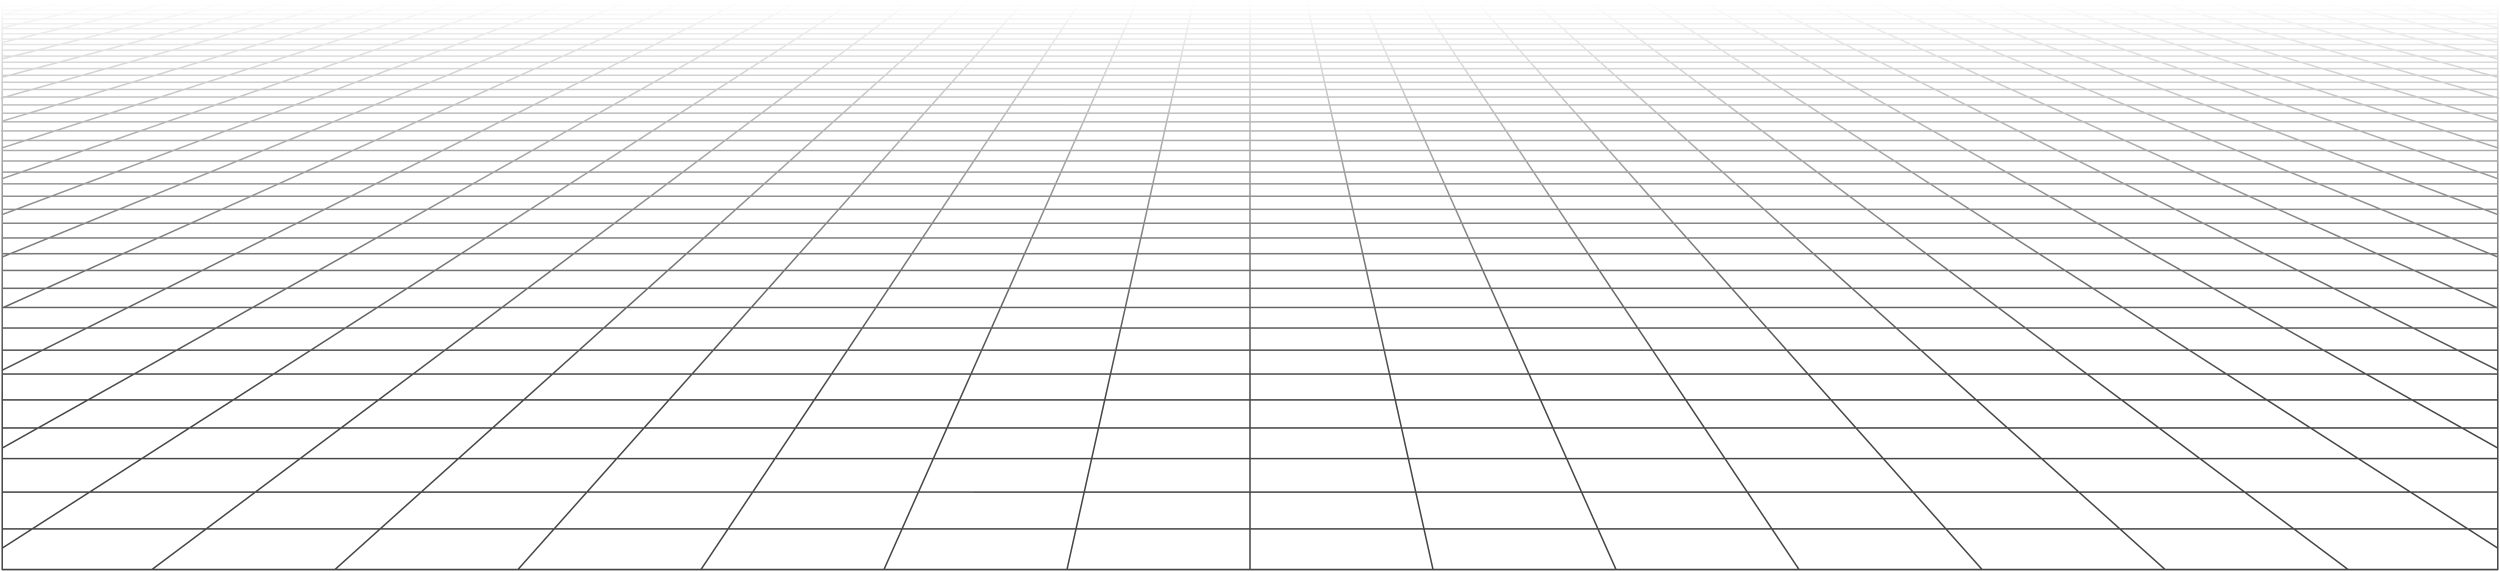 <svg xmlns="http://www.w3.org/2000/svg" width="1615" height="369" fill="none"><path stroke="url(#a)" stroke-linecap="round" stroke-linejoin="round" stroke-miterlimit="10" stroke-width=".975" d="M1587.27 3.68 1574.74 1m12.53 2.68h-37.13m37.13 0 12.95 2.77m-12.95-2.77h26.3M1574.74 1l4.56.001 4.51.006 4.42.016 4.28.033 4.09.052 3.87.078 3.59.11 3.33.138 2.86.193 2.6.222.72.078V3.68M1574.74 1h-36.54m0 0h-36.53m36.53 0 11.94 2.68M1501.67 1h-36.54m36.54 0L1513 3.68M1465.13 1h-36.53m36.53 0 10.74 2.68M1428.6 1h-36.54m36.54 0 10.14 2.68M1392.06 1h-36.53m36.53 0 9.55 2.68M1355.53 1h-36.54m36.54 0 8.95 2.68M1318.99 1h-36.53m36.53 0 8.36 2.68M1282.46 1h-36.54m36.54 0 7.75 2.68M1245.92 1h-36.53m36.53 0 7.16 2.68M1209.39 1h-36.54m36.54 0 6.56 2.68M1172.85 1h-36.53m36.53 0 5.97 2.68M1136.32 1h-36.54m36.54 0 1.32.662 2.01 1.003 2.04 1.015M1099.78 1h-36.53m36.53 0 1.18.662 3.59 2.018M1063.25 1h-36.54m36.54 0 4.17 2.68M1026.71 1h-36.534m36.534 0 1.33.995 1.35 1.007.45.339.45.34M990.176 1h-36.535m36.535 0 1.107.994.373.334.374.336 1.13 1.015M953.641 1h-36.535m36.535 0 2.387 2.68M917.106 1l.221.33.22.332 1.121 1.679.228.34M917.106 1h-36.535m0 0h-36.536m36.536 0 1.193 2.68M844.035 1H807.5m36.535 0 .222.994.375 1.686M807.5 1h-36.535M807.5 1v2.68M770.965 1h-36.536m36.536 0-.222.994-.375 1.686M734.429 1h-36.535m36.535 0-1.193 2.68M697.894 1l-.22.33-.221.332-1.121 1.678-.228.34m1.79-2.68h-36.535m0 0h-36.535m36.535 0-2.084 2.34-.303.34M624.824 1h-36.535m36.535 0-1.107.994-.373.334-.749.673-.376.339-.379.34M588.289 1h-36.535m36.535 0-1.329.994-1.346 1.007-.451.339-.455.34M551.754 1h-36.535m36.535 0-4.177 2.68M515.219 1h-36.536m36.536 0-1.179.662-3.595 2.018M478.683 1h-36.535m36.535 0-5.37 2.68M442.148 1h-36.535m36.535 0-5.966 2.68M405.613 1h-36.536m36.536 0-6.563 2.68M369.077 1h-36.535m36.535 0-7.159 2.68M332.542 1h-36.534m36.534 0-7.756 2.68M296.008 1h-36.535m36.535 0-8.354 2.68M259.473 1h-36.536m36.536 0-8.951 2.68M222.937 1h-36.535m36.535 0-9.547 2.68M186.402 1h-36.535m36.535 0-10.144 2.68M149.867 1h-36.536m36.536 0-10.741 2.68M113.331 1H76.796m36.535 0-11.336 2.68M76.796 1H40.261m36.535 0L64.863 3.68M40.261 1h-4.559l-4.512.006-4.419.017-4.28.032-4.093.052-3.865.078-3.59.11-3.332.139-2.859.192-2.603.223-.715.078V3.68M40.261 1l-12.53 2.68m74.264 0h37.131m-37.131 0H64.863m37.132 0L90.281 6.449m48.845-2.768-11.097 2.768m11.097-2.768h37.132m74.264 0h37.132m-37.132 0H213.39m37.132 0-2.283.683-6.964 2.085m46.379-2.768-8.631 2.768m8.631-2.768h37.132m74.264 0h37.132m-37.132 0h-37.132m37.132 0-1.675.683-.843.344-4.264 1.741m43.914-2.768-.76.34-.763.343-4.642 2.085m6.165-2.768h37.131m74.264 0-.532.34-3.783 2.428m4.315-2.768h37.131m-37.131 0h-37.132m74.263 0-.912.683-.46.344-.461.345-1.865 1.396m3.698-2.768h37.132m74.264 0h37.132m-37.132 0h-37.132m37.132 0-1.849 2.768m38.981-2.768-.152.34-.152.343-.153.344-.464 1.04-.311.701m1.232-2.768h37.132m74.264 0h37.132m-37.132 0H807.5m37.132 0 .616 2.768m36.516-2.768.152.34.152.343.153.344.775 1.741m-1.232-2.768h37.132m74.264 0h37.13m-37.13 0h-37.132m37.132 0 .76.683 1.542 1.384.389.35.391.351m34.048-2.768.91.683.46.344.47.345 1.86 1.396m-3.7-2.768h37.13m74.27 0h37.13m-37.13 0h-37.14m37.14 0 1.37.683.69.344 3.48 1.741m31.59-2.769.76.341.76.343 4.64 2.085m-6.16-2.769h37.13m74.26 0h37.14m-37.14 0h-37.13m37.13 0 1.98.684 1 .344 5.04 1.741m29.12-2.769 8.63 2.77m-8.63-2.77h37.13m74.26 0h37.13m-37.13 0h-37.13m37.13 0 10.48 2.77m26.65-2.77 11.1 2.77m-11.1-2.77H1513M1.304 28.744h.13m37.244 0 14.176-3.537m-14.176 3.537-14.72 3.673m14.72-3.673H81.39m-42.712 0H1.434m51.42-3.537H10.93m41.924 0 13.664-3.41m-13.664 3.41H94.78m-83.85 0 14.423-3.41m-14.422 3.41H1.434m9.496 0-9.496 2.244m51.25-12.115h39.728m-39.727 0 12.962-3.064m-12.962 3.064H12.958m39.727 0L39.26 18.51m53.151-3.174 12.281-3.064m-12.28 3.064L79.694 18.51m12.717-3.174h39.727m-66.492-3.064h39.046m-39.046 0 12.525-2.96m-12.525 2.96H26.603m78.09 0h39.045m-39.045 0 11.865-2.96M1.025 84.576h.41m34.055 0 18.28-5.864m-18.28 5.864L16.3 90.733m19.19-6.157h55.144m-55.144 0H1.434m52.337-5.864 17.435-5.593M53.77 78.712h53.838m-53.838 0H1.434m17.18-5.593h52.592m-52.593 0 17.836-5.34m-17.836 5.34H1.434m17.18 0-17.18 5.144m52.062-15.589h50.267m-50.267 0 16.31-4.883m-16.31 4.883H3.229m50.267 0-17.047 5.104m67.314-5.104 15.222-4.883m-15.222 4.883-15.911 5.104m15.911-5.104h50.267m-84.225-4.883h49.18m-49.18 0H20.626m49.18 0 15.618-4.677m33.561 4.677 14.578-4.677m-14.578 4.677h49.18m-53.406-13.46h46.182m-46.182 0 13.791-4.13m-13.791 4.13H68.576m46.183 0-14.363 4.3m60.545-4.3 12.872-4.13m-12.872 4.13-13.405 4.3m13.405-4.3h46.184M128.55 40.2h45.263m-45.263 0H83.287m45.263 0 13.253-3.968m32.01 3.969 12.37-3.969m-12.37 3.969h45.264m-52.263-11.458h42.713m-42.713 0 11.814-3.537m-11.814 3.537h-42.712m42.712 0-12.266 3.673m54.979-3.673 11.026-3.537m-11.026 3.537-11.449 3.673m11.449-3.673h42.712m-73.611-3.537h41.925m-41.925 0h-41.924m41.924 0 11.387-3.41m30.538 3.41 10.628-3.41m-10.628 3.41h41.925m-50.885-9.87h39.727m-39.727 0 10.234-3.065m-10.234 3.064h-39.726m39.726 0-10.597 3.174m50.324-3.174 9.551-3.064m-9.551 3.064-9.891 3.174m9.891-3.174h39.728m-69.221-3.064h39.044m-39.044 0 9.888-2.96m-9.888 2.96h-39.045m78.089 0h39.046m-39.046 0 9.23-2.96M29.686 186.25l25.728-11.555M29.686 186.25 2.134 198.625m27.552-12.375h77.781m-77.781 0H1.434m53.98-11.555 24.083-10.816m-24.083 10.816h75.209m-75.208 0H1.435M54.891 144.2h68.419m-68.419 0 21.986-8.977M54.892 144.2l-23.35 9.534m23.35-9.534H1.434m121.877 0 19.987-8.977m-19.987 8.977-21.228 9.534m21.228-9.534h68.419m-114.851-8.977h66.419m-66.42 0h-66.42m66.42 0 20.74-8.468m45.68 8.468 18.854-8.468m-18.854 8.468h66.421m-73.968-24.038h61.068m-61.068 0 17.571-7.174m-17.571 7.174H74.683m61.068 0-18.541 7.571m79.609-7.571 15.974-7.174m-15.974 7.174-16.856 7.571m16.856-7.571h61.068m-104.565-7.174h59.471m-59.471 0h-59.47m59.47 0 16.675-6.808m42.796 6.808 15.159-6.808m-15.159 6.808h59.47M200.92 84.577h55.144m-55.144 0 14.364-5.865m-14.364 5.864h-55.143m55.143 0-15.076 6.157m70.22-6.157 13.058-5.864m-13.058 5.864-13.707 6.157m13.707-6.157h55.144m-95.924-5.864h53.838m-53.838 0h-53.837m53.837 0 13.699-5.593m40.139 5.593 12.454-5.593m-12.454 5.593h53.838m-68.396-16.038h50.267m-50.267 0 11.96-4.883m-11.96 4.883h-50.267m50.267 0-12.502 5.104m62.769-5.104 10.873-4.883m-10.873 4.883-11.365 5.104m11.365-5.104h50.266m-88.573-4.883h49.18m-49.18 0h-49.179m49.179 0 11.454-4.677m37.726 4.677 10.413-4.677m-10.413 4.677h49.179M299.49 44.33h46.182m-46.182 0 10.113-4.13m-10.113 4.13h-46.183m46.183 0-10.533 4.3m56.715-4.3 1.171-.525 8.023-3.604m-9.194 4.129-9.574 4.3m9.574-4.3h46.183m-82.252-4.13h45.263m-45.263 0H264.34m45.263 0 9.719-3.968m35.544 3.969 8.836-3.969m-8.836 3.969h45.264m-62.466-11.458h42.713m-42.713 0 8.664-3.537m-8.664 3.537h-42.713m42.713 0-8.996 3.673m51.709-3.673 7.876-3.537m-7.876 3.537-3.031 1.361-5.148 2.312m8.179-3.673h42.712m-76.761-3.537h41.925m-41.925 0h-41.925m41.925 0 8.349-3.41m33.576 3.41 7.59-3.41m-7.59 3.41h41.924m-59.676-9.87h39.728m-39.728 0 7.505-3.065m-7.505 3.064h-39.726m39.726 0-7.771 3.174m47.499-3.174 5.139-2.307.843-.38.841-.377m-6.823 3.064-7.065 3.174m7.065-3.174h39.727m-71.95-3.064h39.046m-39.046 0 7.252-2.96m-7.252 2.96h-39.044m78.09 0h39.044m-39.044 0 6.591-2.96M57.867 317.886h107.091m-107.09 0 33.72-21.636m-33.72 21.636L20.812 341.66m37.054-23.774H1.434m163.524 0 28.903-21.636m-28.903 21.636-31.761 23.774m31.761-23.774 107.09-.001M91.588 296.25H193.86m-102.273 0 30.817-19.773M91.588 296.25H1.434m192.427 0 26.415-19.773m-26.415 19.773h102.273m-119.423-54.616h90.114m-90.114 0 24.048-15.43m-24.048 15.43H86.599m90.112 0-26.032 16.702m116.146-16.702 20.611-15.43m-20.611 15.43-22.314 16.702m22.314-16.702h90.112m-156.178-15.43h86.677m-86.677 0h-86.677m86.677 0 22.282-14.296m64.395 14.296 19.099-14.296m-19.099 14.296h86.678M263.03 186.25h77.781m-77.781 0 18.011-11.555M263.03 186.25h-77.782m77.782 0-19.287 12.375m97.068-12.375 15.438-11.556m-15.438 11.556-16.531 12.375m16.531-12.375h77.782m-137.552-11.555 75.208-.001m-75.208.001h-75.21m75.21 0 16.857-10.816m58.351 10.815 14.449-10.815m-14.449 10.815h75.209M328.568 144.2h68.419m-68.419 0 13.992-8.977m-13.992 8.977h-68.419m68.419 0-14.86 9.534m83.279-9.534 11.992-8.977m-11.992 8.977-12.737 9.534m12.737-9.534h68.419m-122.846-8.977h66.419m-66.419 0h-66.421m66.421 0 13.196-8.468m53.223 8.468 11.312-8.468m-11.312 8.468h66.42m-95.376-24.038h61.069m-61.069 0 11.182-7.174m-11.182 7.174h-61.068m61.068 0-11.799 7.571m72.868-7.571 9.584-7.174m-9.584 7.174-10.114 7.571m10.114-7.571h61.068m-110.955-7.174h59.471m-59.471 0h-59.471m59.471 0 10.611-6.808m48.86 6.808 9.095-6.808m-9.095 6.808h59.471m-88.652-19.434h55.143m-55.143 0 9.141-5.865m-9.141 5.864h-55.144m55.144 0-9.595 6.157m64.738-6.157 7.835-5.864m-7.835 5.864-8.224 6.157m8.224-6.157h55.144m-101.146-5.864h53.837m-53.837 0h-53.839m53.839 0 8.717-5.593m45.12 5.593 7.472-5.593m-7.472 5.593h53.838m-82.68-16.038h50.268m-50.268 0 7.612-4.883m-7.612 4.883h-50.266m50.266 0-7.955 5.104m58.223-5.104 6.523-4.883m-6.523 4.883-6.819 5.104m6.819-5.104h50.266m-92.922-4.883h49.179m-49.179 0h-49.18m49.18 0 7.289-4.677m41.89 4.677 6.248-4.677m-6.248 4.677h49.18m-77.381-13.46h46.183m-46.183 0 6.436-4.13m-6.436 4.13h-46.183m46.183 0-6.703 4.3m52.886-4.3-.706.528-5.04 3.772m5.746-4.3 5.516-4.13m-5.516 4.13h46.183m-85.93-4.13h45.263m-45.263 0h-45.264m45.264 0 6.184-3.968m39.079 3.969 5.301-3.969m-5.301 3.969h45.264m-72.671-11.458h42.713m-42.713 0 5.514-3.537m-5.514 3.537h-42.712m42.712 0-5.724 3.673m48.437-3.673 4.725-3.537m-4.725 3.537-1.818 1.361-1.227.919-1.861 1.393m4.906-3.673h42.712m-79.911-3.537h41.924m-41.924 0h-41.925m41.925 0 5.313-3.41m36.611 3.41 1.728-1.293 1.139-.853 1.688-1.263m-4.555 3.409h41.925m-68.465-9.87h39.726m-39.726 0 3.597-2.308 1.178-.757m-4.775 3.064h-39.728m39.728 0-4.319 2.77-.627.404m44.672-3.174 3.084-2.307.506-.38.504-.377m-4.094 3.064-2.101 1.573-2.137 1.6m4.238-3.173h39.727m-74.678-3.064h39.045m-39.045 0 4.614-2.96m-4.614 2.96h-39.045m78.09 0h39.045m-39.045 0 3.955-2.96m-90.957 308.573h107.09m-107.09 0 14.451-21.635m-14.451 21.635h-107.09m107.09 0-15.88 23.775m122.97-23.775 9.635-21.635m-9.635 21.635-10.586 23.775m10.586-23.775H700.41M500.68 296.25h102.274m-102.274 0H398.407m102.273 0 13.208-19.773m89.066 19.773 8.805-19.773m-8.805 19.773h102.273m-168.065-54.616h90.113m-90.113 0 10.306-15.43m-10.306 15.43h-90.113m90.113 0-11.157 16.702m101.27-16.702 6.871-15.43m-6.871 15.43-7.438 16.702m7.438-16.702h90.113m-169.92-15.43h86.678m-86.678 0h-86.677m86.677 0 9.55-14.296m77.128 14.296 6.366-14.296m-6.366 14.296h86.677M574.156 186.25h77.781m-77.781 0 7.719-11.556m-7.719 11.556h-77.781m77.781 0-8.266 12.374m86.047-12.374 5.146-11.556m-5.146 11.556-5.51 12.374m5.51-12.374h77.782m-147.844-11.556h75.208m-75.208 0h-75.209m75.209 0 7.224-10.815m67.984 10.815 4.816-10.815m-4.816 10.815h75.209M602.244 144.2h68.418m-68.418 0 5.996-8.977m-5.996 8.977h-68.419m68.419 0-6.369 9.534m74.787-9.534 3.998-8.977m-3.998 8.977-4.245 9.534m4.245-9.534h68.419m-130.841-8.977h66.42m-66.42 0h-66.42m66.42 0 5.656-8.468m60.764 8.468 3.77-8.468m-3.77 8.468h66.42m-116.784-24.038h61.068m-61.068 0 4.791-7.174m-4.791 7.174h-61.068m61.068 0-5.057 7.571m66.125-7.571 3.194-7.174m-3.194 7.174-3.371 7.571m3.371-7.571h61.068m-117.345-7.174h59.471m-59.471 0h-59.47m59.47 0 4.549-6.808m54.922 6.808 3.032-6.808m-3.032 6.808h59.471m-105.96-19.435h55.144m-55.144 0 3.917-5.864m-3.917 5.864h-55.143m55.143 0-4.111 6.157m59.255-6.157 2.612-5.864m-2.612 5.864-2.742 6.157m2.742-6.157h55.144m-106.371-5.864h53.839m-53.839 0h-53.837m53.837 0 1.423-2.128 2.314-3.465m50.102 5.593 2.49-5.593m-2.49 5.593h53.837m-96.963-16.038h50.267m-50.267 0 3.262-4.883m-3.262 4.883h-50.267m50.267 0-2.542 3.807-.867 1.297m53.676-5.104.827-1.856 1.348-3.027m-2.175 4.883-2.273 5.104m2.273-5.104h50.267m-97.272-4.883.398-.596 2.726-4.08m-3.124 4.676h49.18m-49.18 0h-49.18m98.36 0 .791-1.777.261-.587.26-.582.77-1.73m-2.082 4.676h49.18m-89.369-13.46h46.182m-46.182 0 1.393-2.086.344-.514.342-.513.34-.51.339-.507m-2.758 4.13h-46.183m46.183 0-2.873 4.3m49.055-4.3 1.386-3.113.228-.51.225-.507m-1.839 4.13-1.914 4.3m1.914-4.3h46.184M671.71 40.2h45.263m-45.263 0h-45.263m45.263 0 1.669-2.498.328-.493.654-.977m42.612 3.968 1.113-2.498.219-.493.218-.49.217-.487m-1.767 3.968h45.264m-82.874-11.457h42.713m-42.713 0 2.363-3.537m-2.363 3.537H636.65m42.713 0-.605.905-.918 1.374-.93 1.394m45.166-3.673-.202.452-1.227 2.754-.207.467m1.636-3.673 1.575-3.537m-1.575 3.537h42.712m-83.062-3.537h41.925m-41.925 0h-41.925m41.925 0 2.277-3.41m39.648 3.41.576-1.293.189-.428.19-.425.563-1.263m-1.518 3.409h41.924m-77.256-9.87h39.726m-39.726 0 1.542-2.308.504-.757m-2.046 3.064h-39.727m39.727 0-.787 1.177-.263.396-.267.398-.803 1.203m41.846-3.174.174-.388.344-.773.341-.766.506-1.137m-1.365 3.064-.7 1.573-.176.398-.357.8-.179.403m1.412-3.174h39.728m-77.408-3.064h39.045m-39.045 0 1.734-2.596.244-.364m-1.978 2.96h-39.044m78.089 0 .168-.375.166-.374.166-.373.165-.37.491-1.104.163-.364m-1.319 2.96h39.045M914.59 317.885h107.09m-107.09 0-4.817-21.635m4.817 21.635H807.5m107.09 0 5.294 23.775m101.796-23.775-9.63-21.635m9.63 21.635 10.59 23.775m-10.59-23.775h107.09M909.773 296.25h102.277m-102.277 0H807.5m102.273 0-4.402-19.773m106.679 19.773-8.81-19.773m8.81 19.773h102.27m-216.708-54.616h90.113m-90.113 0-3.435-15.43m3.435 15.43H807.5m90.112 0 3.72 16.702m86.393-16.702-6.87-15.43m6.87 15.43 7.438 16.702m-7.438-16.702h90.115m-183.663-15.43h86.678m-86.678 0H807.5m86.677 0-3.183-14.296m89.861 14.296-6.367-14.296m6.367 14.296h86.675M885.281 186.25h77.782m-77.782 0-2.572-11.556m2.572 11.556H807.5m77.781 0 2.756 12.374m75.026-12.374-5.146-11.556m5.146 11.556 5.51 12.374m-5.51-12.374h77.777m-158.131-11.556h75.208m-75.208 0H807.5m75.209 0-2.409-10.815m77.617 10.815-4.816-10.815m4.816 10.815h75.213M875.919 144.2h68.419m-68.419 0-1.999-8.977m1.999 8.977H807.5m68.419 0 2.123 9.534m66.296-9.534-3.997-8.977m3.997 8.977 4.245 9.534m-4.245-9.534h68.422m-138.84-8.977h66.421m-66.421 0H807.5m66.42 0-1.885-8.468m68.306 8.468-3.771-8.468m3.771 8.468h66.419m-138.192-24.038h61.068m-61.068 0-1.597-7.174m1.597 7.174H807.5m61.068 0 1.686 7.571m59.382-7.571-3.194-7.174m3.194 7.174 3.371 7.571m-3.371-7.571h61.069m-123.734-7.174h59.471m-59.471 0H807.5m59.471 0-1.517-6.808m60.988 6.808-3.032-6.808m3.032 6.808h59.471m-123.27-19.435h55.144m-55.144 0-1.305-5.864m1.305 5.864H807.5m55.143 0 1.371 6.157m53.773-6.157-2.612-5.864m2.612 5.864 2.742 6.157m-2.742-6.157h55.144m-111.593-5.864h53.837m-53.837 0H807.5m53.838 0-1.246-5.593m55.083 5.593-2.49-5.593m2.49 5.593h53.839M857.767 62.674h50.267m-50.267 0-1.088-4.883m1.088 4.883H807.5m50.267 0 1.137 5.104m49.13-5.104-1.909-4.284-.266-.6m2.175 4.884 2.273 5.104m-2.273-5.104h50.267M856.679 57.79l-.131-.596-.91-4.08m1.041 4.676h49.18m-49.18 0H807.5m98.359 0-.791-1.778-.261-.586-.26-.583-.77-1.73m2.082 4.677h49.18M853.683 44.33h46.183m-46.183 0-.92-4.13m.92 4.13H807.5m46.183 0 .354 1.592.12.536.119.539.242 1.086.123.547m45.225-4.3-1.386-3.113-.454-1.017m1.84 4.13 1.914 4.3m-1.914-4.3h46.182m-93.285-4.13h45.263m-45.263 0H807.5m45.263 0-.883-3.968m46.146 3.968-1.111-2.498-.22-.493-.218-.49-.217-.487m1.766 3.968h45.264m-93.078-11.457h42.713m-42.713 0-.787-3.537m.787 3.537H807.5m42.712 0 .818 3.673m41.895-3.673.201.452 1.227 2.754.207.467m-1.635-3.673-1.576-3.537m1.576 3.537h42.712m-86.212-3.537h41.924m-41.924 0H807.5m41.925 0-.759-3.41m42.683 3.41-.576-1.293-.189-.428-.19-.425-.563-1.263m1.518 3.409h41.925m-86.047-9.87h39.728m-39.728 0-.682-3.065m.682 3.064H807.5m39.727 0 .707 3.174m39.021-3.174-.174-.388-.344-.773-.171-.384-.34-.762-.168-.38-.169-.377m1.366 3.064.7 1.573.176.398.357.8.179.403m-1.412-3.174h39.726m-80.136-3.064-.083-.376-.084-.373-.083-.373-.409-1.838m.659 2.96h39.044m-39.044 0H807.5m78.089 0h39.046m-39.046 0-.333-.75-.166-.372-.165-.37-.491-1.104-.163-.364m458.679 308.573h107.09m-107.09 0-24.08-21.635m24.08 21.635h-107.09m107.09 0 26.47 23.775m80.62-23.775-28.9-21.635m28.9 21.635 31.76 23.775m-31.76-23.775h107.09m-238.26-21.635h102.27m-102.27 0h-102.28m102.28 0-22.02-19.773m124.29 19.773-26.42-19.773m26.42 19.773h102.27m-265.35-54.617h90.12m-90.12 0-17.17-15.429m17.17 15.429h-90.11m90.11 0 18.6 16.703m71.52-16.703-20.62-15.429m20.62 15.429 22.31 16.703m-22.31-16.703h90.11m-197.4-15.429h86.67m-86.67 0h-86.68m86.68 0-15.92-14.296m102.59 14.296-19.1-14.296m19.1 14.296h86.68m-217.83-39.954h77.78m-77.78 0-12.87-11.556m12.87 11.556h-77.78m77.78 0 13.77 12.374m64.01-12.374-15.44-11.556m15.44 11.556 16.53 12.374m-16.53-12.374h77.78m-168.43-11.556h75.21m-75.21 0h-75.21m75.21 0-12.04-10.815m87.25 10.815-14.45-10.815m14.45 10.815h75.21M1149.59 144.2h68.42m-68.42 0-9.99-8.977m9.99 8.977h-68.41m68.41 0 10.62 9.534m57.8-9.534-11.99-8.977m11.99 8.977 12.74 9.534m-12.74-9.534h68.42m-146.83-8.977h66.42m-66.42 0h-66.42m66.42 0-9.43-8.468m75.85 8.468-11.31-8.468m11.31 8.468h66.42m-159.6-24.038h61.07m-61.07 0-7.99-7.174m7.99 7.174h-61.07m61.07 0 8.43 7.571m52.64-7.571-9.59-7.174m9.59 7.174 10.11 7.571m-10.11-7.571h61.07m-130.13-7.174h59.47m-59.47 0h-59.47m59.47 0-7.58-6.808m67.05 6.808-9.09-6.808m9.09 6.808h59.48m-140.58-19.435h55.14m-55.14 0-6.53-5.864m6.53 5.864h-55.15m55.15 0 6.85 6.157m48.29-6.157-7.83-5.864m7.83 5.864 8.23 6.157m-8.23-6.157h55.14m-116.81-5.864h53.84m-53.84 0h-53.84m53.84 0-6.23-5.593m60.07 5.593-7.48-5.593m7.48 5.593h53.83m-125.53-16.038.7.626.7.629 4.29 3.85m-5.69-5.105h50.27m-50.27 0-5.43-4.883m5.43 4.883h-50.26m100.53 0-6.52-4.883m6.52 4.883 6.82 5.104m-6.82-5.104h50.27M1053.4 57.79h49.18m-49.18 0h-49.18m49.18 0-5.21-4.677m54.39 4.677-6.25-4.677m6.25 4.677h49.18m-113.35-13.46h46.19m-46.19 0-4.59-4.13m4.59 4.13h-46.179m46.179 0 4.79 4.3m41.4-4.3-3.48-2.6-2.04-1.53m5.52 4.13 5.74 4.3m-5.74-4.3h46.18m-96.96-4.13h45.26m-45.26 0h-45.267m45.267 0-3.88-3.48-.54-.488m49.68 3.968-5.3-3.968m5.3 3.968h45.26m-103.28-11.457h42.71m-42.71 0-1-.897-2.94-2.64m3.94 3.537h-42.71m42.71 0 1.01.905 2.04 1.836 1.04.932m38.62-3.673-4.72-3.537m4.72 3.537 1.82 1.361 1.23.918 1.86 1.394m-4.91-3.673h42.72m-89.37-3.537h41.93m-41.93 0h-41.921m41.921 0-2.86-2.57-.93-.84m45.72 3.41-1.73-1.293-1.14-.853-1.69-1.263m4.56 3.409h41.92m-94.83-9.87h39.72m-39.72 0-2.15-1.928-1.27-1.137m3.42 3.064h-39.732m39.732 0 3.53 3.174m36.19-3.174-3.08-2.308-.51-.379-.5-.377m4.09 3.064 2.1 1.573 2.14 1.6m-4.24-3.173h39.73m-82.87-3.064h39.05m-39.05 0-1.66-1.493-.82-.737-.406-.366-.405-.364m3.291 2.96h-39.041m78.091 0h39.04m-39.04 0-3.96-2.96m549.79 216.892h-86.68m86.68 0-28.65-14.296m28.65 14.296h25.97m-25.97 0 25.97 12.96m-106.04-52.914h77.78m-77.78 0-23.15-11.556m23.15 11.556h-77.78m77.78 0 24.8 12.374m52.98-12.374-25.72-11.556m25.72 11.556 27.56 12.374m-27.56-12.374h28.26m-129.19-11.556h75.21m-75.21 0h-75.21m75.21 0-21.68-10.815m96.89 10.815-24.09-10.815m24.09 10.815h53.98m-190.3-30.494h68.42m-68.42 0-17.99-8.977m17.99 8.977h-68.42m68.42 0 19.11 9.534m49.31-9.534-19.99-8.977m19.99 8.977 21.23 9.534m-21.23-9.534h68.42m-154.83-8.977h66.42m-66.42 0h-66.42m66.42 0-16.97-8.468m83.39 8.468-18.85-8.468m18.85 8.468h66.42m-181.01-24.038h61.07m-61.07 0-14.37-7.174m14.37 7.174h-61.07m61.07 0 15.17 7.571m45.9-7.571-15.97-7.174m15.97 7.174 16.86 7.571m-16.86-7.571h61.07m-136.51-7.174h59.47m-59.47 0h-59.47m59.47 0-13.65-6.809m73.12 6.809-15.16-6.809m15.16 6.809h59.47m-157.89-19.435h55.15m-55.15 0-11.75-5.864m11.75 5.864h-55.14m55.14 0 12.34 6.157m42.81-6.157-13.06-5.864m13.06 5.864 13.7 6.157m-13.7-6.157h55.14m-122.04-5.864h53.84m-53.84 0h-53.84m53.84 0-11.21-5.593m65.05 5.593-12.46-5.593m12.46 5.593h53.84M1259.9 62.674h50.27m-50.27 0-9.78-4.883m9.78 4.883h-50.26m50.26 0 10.23 5.104m40.04-5.104-10.87-4.883m10.87 4.883 11.36 5.104m-11.36-5.104h50.27m-110.32-4.883h49.18m-49.18 0h-49.18m49.18 0-9.37-4.677m58.55 4.677-10.42-4.677m10.42 4.677h49.18m-125.34-13.46h46.19m-46.19 0-8.27-4.13m8.27 4.13h-46.18m46.18 0 8.62 4.3m37.57-4.3-9.2-4.13m9.2 4.13 9.57 4.3m-9.57-4.3h46.18m-100.64-4.13h45.26m-45.26 0h-45.26m45.26 0-7.95-3.968m53.21 3.968-8.83-3.968m8.83 3.968h45.27m-113.49-11.457h42.71m-42.71 0-7.09-3.537m7.09 3.537h-42.71m42.71 0 1.82.905.91.456 4.63 2.312m35.35-3.673-7.87-3.537m7.87 3.537 8.18 3.673m-8.18-3.673h42.72m-92.52-3.537h41.93m-41.93 0h-41.92m41.92 0-6.83-3.41m48.76 3.41-7.59-3.41m7.59 3.41h41.92m-103.63-9.87h39.73m-39.73 0-6.14-3.065m6.14 3.064h-39.72m39.72 0 6.36 3.173m33.37-3.173-5.14-2.308-.84-.379-.84-.377m6.82 3.064 7.07 3.173m-7.07-3.173h39.73m-85.6-3.064h39.05m-39.05 0-5.2-2.596-.73-.364m5.93 2.96h-39.04m78.09 0h39.04m-39.04 0-6.59-2.96m410.03 101.873-20.77-7.174m20.77 7.174h-61.07m61.07 0 12.18 4.208m-12.18-4.208h12.18m-32.95-7.174h-59.47m59.47 0-19.71-6.809m19.71 6.809h32.95m-89.2-19.435h55.14m-55.14 0-16.98-5.864m16.98 5.864h-55.15m55.15 0 17.82 6.157m37.32-6.157-18.28-5.864m18.28 5.864 19.19 6.157m-19.19-6.157h34.06m-106.18-5.864h53.84m-53.84 0h-53.84m53.84 0-16.19-5.594m70.03 5.594-17.44-5.594m17.44 5.594h52.34m-152.6-16.038h50.27m-50.27 0-14.13-4.883m14.13 4.883h-50.27m50.27 0 14.77 5.104m35.5-5.104-15.23-4.883m15.23 4.883 15.91 5.104m-15.91-5.104h50.26m-114.66-4.883h49.17m-49.17 0h-49.18m49.18 0-13.54-4.677m62.71 4.677-14.57-4.677m14.57 4.677h49.18m-137.31-13.46h46.18m-46.18 0-11.96-4.13m11.96 4.13h-46.19m46.19 0 12.44 4.3m33.74-4.3-12.87-4.13m12.87 4.13 13.4 4.3m-13.4-4.3h46.18m-104.32-4.13h45.27m-45.27 0h-45.26m45.26 0-11.48-3.968m56.75 3.968-12.37-3.968m12.37 3.968h45.26m-123.69-11.457h42.71m-42.71 0-10.24-3.537m10.24 3.537h-42.71m42.71 0 10.63 3.673m32.08-3.673-11.02-3.537m11.02 3.537 11.45 3.673m-11.45-3.673h42.72m-95.67-3.537h41.93m-41.93 0h-41.92m41.92 0-9.87-3.41m51.8 3.41-10.63-3.41m10.63 3.41h41.92m-112.42-9.87h39.73m-39.73 0-8.87-3.065m8.87 3.064h-39.72m39.72 0 9.19 3.173m30.54-3.173-9.55-3.064m9.55 3.064 9.89 3.173m-9.89-3.173h39.73m-88.33-3.064h39.05m-39.05 0-8.57-2.96m8.57 2.96h-39.04m78.09 0h39.04m-39.04 0-9.23-2.96m247.71 35.019-15.63-4.13m15.63 4.13h-46.19m46.19 0 16.27 4.3m-16.27-4.3h20.96m-36.59-4.13h-45.27m45.27 0-15.02-3.968m15.02 3.968h36.59m-79.96-11.457h42.71m-42.71 0-13.39-3.537m13.39 3.537h-42.71m42.71 0 13.9 3.673m28.81-3.673-14.17-3.537m14.17 3.537 14.72 3.673m-14.72-3.673h37.25m-93.35-3.537h41.93m-41.93 0h-41.92m41.92 0-12.9-3.41m54.83 3.41-13.67-3.41m13.67 3.41h41.92m-121.21-9.87h39.73m-39.73 0-11.6-3.065m11.6 3.064h-39.73m39.73 0 12.01 3.173m27.72-3.173-12.28-3.064m12.28 3.064 12.71 3.173m-12.71-3.173h39.73m-91.06-3.064h39.05m-39.05 0-11.2-2.96m11.2 2.96h-39.04m78.09 0h39.04m-39.04 0-11.87-2.96m36.86 9.197 13.18 3.289m-13.18-3.288h40.44m-40.44 0h-40.43m67.45-3.174-12.97-3.064m12.97 3.064 13.42 3.173m-13.42-3.173h39.72m-52.69-3.064h39.05m-39.05 0-12.52-2.96m-38.39 0h-38.38m38.38 0h38.39m-38.39 0-11.47-2.863m88.77 12.06 13.91 3.289m-13.91-3.288h37.83m-11.53-3.174-13.64-3.064m13.64 3.064 11.53 2.588m-11.53-2.588h11.53m-25.17-3.064-13.19-2.96m13.19 2.96h25.17m-76.74-2.96h38.38m-38.38 0-12.11-2.863m50.49 2.863-12.74-2.863m12.74 2.863h38.36m-65.09 12.486h41.17m-41.17 0h-41.16m96.75 3.409-14.42-3.41m14.42 3.41 9.5 2.244m-9.5-2.244h9.5m-23.92-3.41h23.92m-106.25 0h-41.17m41.17 0-12.45-3.288m0 0h-40.43m136.6 13.908 15.3 3.816m-15.3-3.816h-43.53m43.53 0h22.53m.13-3.673h-.13m-7.23 7.49h-44.38m44.38 0 7.23 1.803m-7.23-1.804h7.23m-51.61 0h-44.38m44.38 0-14.45-3.816m0 0h-43.53m-130.41-13.908 10.25 3.289m-10.25-3.288H1414m-40.43 0h-40.43m70.27-3.174-10.24-3.064m10.24 3.064L1414 18.51m-10.59-3.173h39.72m-49.96-3.064h39.05m-39.05 0-9.89-2.96m-38.38 0h38.38m-38.38 0-8.92-2.863m8.92 2.863h-38.39M1414 18.509l10.99 3.289M1414 18.51h40.44m-11.31-3.174-10.91-3.064m10.91 3.064 11.31 3.173m-22.22-6.237-10.55-2.96m-38.39 0h38.39m-38.39 0-9.55-2.863m80.71 12.06 11.71 3.289m-6.09-12.486h-38.39m38.39 0-10.84-2.863m-27.55 2.863-10.2-2.863m-27.65 15.349h41.17m-41.17 0h-41.17m93.72 3.409-11.38-3.41m11.38 3.41 11.82 3.537m-11.82-3.537h41.93m-53.31-3.41h41.16m-123.5 0h-41.16m41.16 0-9.51-3.288m133.01 3.289 12.15 3.409m-145.16-6.698h-40.44m155.49 10.235 12.26 3.673m-12.26-3.673h42.71m-12.6-3.537 12.6 3.537m0 0 13.08 3.673m-87.06 0 11.9 3.816m-11.9-3.816h43.53m-43.53 0h-43.53m87.06 0 12.75 3.816m-12.75-3.816h43.53m0 0 13.6 3.816m-88.76 0h44.38m-44.38 0h-44.38m102.01 3.968-13.25-3.968m13.25 3.968 13.79 4.13m-13.79-4.13h45.26m-58.51-3.968h44.38m-133.14 0h-44.38m44.38 0-11.05-3.816m144.19 3.816 14.13 3.968m-158.32-7.784h-43.53m170.38 11.914 14.36 4.3m-14.36-4.3h46.18m-14.71-4.13 14.71 4.13m0 0 15.32 4.3m-94.28 0 13.98 4.483m-13.98-4.483h47.14m-47.14 0h-47.14m94.28 0 14.98 4.483m-14.98-4.483h47.14m0 0 15.97 4.483m-15.97-4.483h47.14m0 0h4.69m-4.69 0 4.69 1.237m-132.13 3.246h48.14m-48.14 0h-48.14m111.89 4.677-15.61-4.677m15.61 4.677 16.31 4.883m-16.31-4.883h49.18m-64.79-4.677h48.13m-144.41 0h-48.14m48.14 0-12.98-4.483m157.39 4.483 16.66 4.677m-16.66-4.677h35.86m-193.25-4.483h-47.14m188.32 14.043 17.05 5.104m-17.05-5.104h50.27m-17.4-4.883 17.4 4.883m-17.4-4.883h19.2m.25-4.677h-.25m-1.8 9.56 1.8.504m-1.8-.504h1.8m-86.42 5.104 16.64 5.34m-16.64-5.34h51.4m-51.4 0h-51.41m102.81 0 17.84 5.34m-17.84-5.34h35.02m.43-4.478-.43-.122m-69.78 9.94h52.6m-52.6 0h-52.59m105.19 0h17.18m-17.18 0 17.18 5.144m-122.37-5.144h-52.59m52.59 0-15.46-5.34m0 0h-51.4m174.36 22.955h-56.51m56.51 0 14.87 4.769m-14.87-4.77h14.87m.4-6.156h-.4m-71.38 6.157h-56.52m56.52 0 18.72 6.47m52.82-1.649-.16-.052M1211.84 18.51l7.32 3.288m-7.32-3.288h40.43m-40.43 0h-40.44m73.1-3.174-7.51-3.064m7.51 3.064 7.77 3.173m-7.77-3.173h39.73m-47.24-3.064h39.05m-39.05 0-7.25-2.96m-38.38 0h38.38m-38.38 0-2.42-1.085-3.96-1.778m6.38 2.863h-38.39m99.3 9.197 8.05 3.289m-8.05-3.288h40.43m-8.47-3.174-8.19-3.064m8.19 3.064 8.47 3.173m-16.66-6.237-7.91-2.96m-38.39 0h38.39m-38.39 0-7.01-2.863m69.97 12.06 8.79 3.289m5.02-12.486-8.28-2.863m8.28 2.863h-38.38m0 0-.97-.364-1.93-.721-4.75-1.778m-41.32 15.349h41.16m-41.16 0h-41.17m90.68 3.409-8.35-3.41m8.35 3.41 8.67 3.537m-8.67-3.537h41.93m-50.28-3.41h41.17m-123.5 0h-41.16m41.16 0-6.59-3.288m130.09 3.289 9.11 3.409m-139.2-6.698h-40.43m146.37 10.235 8.99 3.673m-8.99-3.673h42.71m-9.45-3.537 1.16.434 8.29 3.103m0 0 9.81 3.673m-87.06 0 1.05.47 7.45 3.346m-8.5-3.816h43.53m-43.53 0h-43.53m87.06 0 9.35 3.816m-9.35-3.816h43.53m0 0 10.2 3.816m-88.76 0h44.38m-44.38 0h-44.38m98.48 3.968-9.72-3.968m9.72 3.968 10.11 4.13m-10.11-4.13h45.26m-54.98-3.968h44.38m-133.14 0h-44.38m44.38 0-7.65-3.816m140.79 3.816 10.6 3.968m-151.39-7.784h-43.53m159.77 11.914 10.53 4.3m-10.53-4.3h46.18m-11.03-4.13 11.03 4.13m0 0 11.49 4.3m-94.28 0 9.98 4.483m-9.98-4.483h47.14m-47.14 0h-47.14m94.28 0 10.98 4.483m-10.98-4.483h47.14m0 0 11.98 4.483m-96.28 0h48.14m-48.14 0h-48.13m107.73 4.677-11.46-4.677m11.46 4.677 11.96 4.883m-11.96-4.883h49.18m-60.64-4.677h48.14m-144.41 0h-48.14m48.14 0-8.99-4.483m153.4 4.483 12.5 4.677m-165.9-9.16h-47.14m175.82 14.043 12.5 5.104m-12.5-5.104h50.26m-13.04-4.883 13.04 4.883m0 0 13.64 5.104m-102.81 0 11.89 5.34m-11.89-5.34h51.41m-51.41 0h-51.4m102.81 0 13.08 5.34m-13.08-5.34h51.4m0 0 14.27 5.34m-105.19 0h52.6m-52.6 0h-52.59m118.89 5.594-13.7-5.593m13.7 5.593 14.36 5.864m-14.36-5.864h53.83m-67.53-5.593h52.59m-157.78 0h-52.59m52.59 0-10.7-5.34m168.48 5.34 14.94 5.593m-183.42-10.934h-51.4m195.35 16.798 15.08 6.157m-15.08-6.157h55.14m-15.67-5.864 15.67 5.864m0 0 16.45 6.157m-113.03 0 14.41 6.47m-14.41-6.47h56.52m-56.52 0h-56.51m113.03 0 15.84 6.47m-15.84-6.47h56.51m0 0 17.29 6.47m-115.91 0H1445m-57.95 0h-57.96m132.59 6.808L1445 97.202m16.68 6.809 17.57 7.174m-17.57-7.174h59.47M1445 97.202h57.96m-173.87 0h-57.95m57.95 0-12.96-6.47m186.83 6.47 18.19 6.809m-18.19-6.809h57.95m-244.78-6.47h-56.52m219.64 20.453 18.54 7.571m-18.54-7.571h61.07m-19.17-7.174 19.17 7.174m20.59-13.983h52.66m-73.25 13.983 20.22 7.571m-125.5 0 17.81 7.999m-17.81-7.999h62.75m-62.75 0h-62.76m125.51 0 19.59 7.999m-19.59-7.999h62.75m0 0 21.38 7.999m-21.38-7.999h53.03m-160.72 7.999h64.53m-64.53 0h-64.54m149.81 8.468-20.74-8.468m20.74 8.468 21.99 8.977m-21.99-8.977h66.42m-87.16-8.468h64.54m-193.61 0h-64.53m64.53 0-16.03-7.999m209.64 7.999 22.62 8.468m-22.62-8.468h31.65m-241.29-7.999h-62.75m250.58 25.444 23.35 9.534m-23.35-9.534h53.46m-9.03-8.977h9.03m-9.03 0 9.03 3.377m-100.65 15.134 22.58 10.145m-22.58-10.145h70.54m-70.54 0h-70.54m141.08 0 24.84 10.145m-24.84-10.145h30.11m-78.07 10.145h72.8m-72.8 0h-72.8m145.6 0 5.27 2.148m-5.27-2.148h5.27m-150.87 0h-72.8m72.8 0-20.32-10.145m0 0h-70.55m241.04 44.89h-80.54m80.54 0h.7m-.7 0 .7.314m-81.24-.314h-80.54m80.54 0 26.62 13.284M1050.1 18.51l1.63 1.218.55.41 2.21 1.66m-4.39-3.288h40.43m-40.43 0h-40.43m75.92-3.174-3.6-2.308-1.18-.756m4.78 3.064 4.32 2.77.62.404m-4.94-3.174h39.73m-44.51-3.064h39.05m-39.05 0-4.61-2.96m-38.39 0h38.39m-38.39 0-1.45-1.085-2.37-1.778m3.82 2.863h-38.381m91.101 9.198 1.27.81 3.86 2.478m-5.13-3.288h40.44m-5.65-3.174-5.46-3.064m5.46 3.064 5.65 3.173m-11.11-6.237-3.97-2.23-1.3-.73m-38.39 0h38.39m-38.39 0-4.46-2.863m59.23 12.06 5.86 3.289m16.14-12.486-.73-.364-5.01-2.499m5.74 2.863h-38.38m0 0-1.94-1.085-3.16-1.778m-55 15.349h41.17m-41.17 0h-41.16m87.64 3.409-5.31-3.41m5.31 3.41 5.52 3.537m-5.52-3.537h41.93m-47.24-3.41h41.17m-123.5 0h-41.167m41.167 0-3.66-3.287m127.16 3.288 6.07 3.409m-133.23-6.697h-40.435m137.255 10.234 3.55 2.28.72.461 1.45.932m-5.72-3.673h42.71m-6.3-3.537 6.3 3.537m0 0 6.54 3.673m-87.06 0 5.1 3.816m-5.1-3.816h43.53m-43.53 0h-43.53m87.06 0 5.95 3.816m-5.95-3.816h43.53m0 0 6.8 3.816m-88.76 0h44.38m-44.38 0h-44.38m94.94 3.968-3.89-2.498-.77-.493-1.52-.977m6.18 3.968 6.44 4.13m-6.44-4.13h45.27m-51.45-3.968h44.38m-133.14 0h-44.381m44.381 0-4.25-3.816m137.39 3.816 7.07 3.968m-144.46-7.784h-43.53m149.16 11.914 6.7 4.3m-6.7-4.3h46.18m-7.35-4.13 7.35 4.13m0 0 7.66 4.3m-94.28 0 2.96 2.218.75.562 2.28 1.703m-5.99-4.483h47.14m-47.14 0h-47.14m94.28 0 6.99 4.483m-6.99-4.483h47.14m0 0 7.99 4.483m-96.28 0h48.14m-48.14 0h-48.14m103.57 4.677-7.29-4.677m7.29 4.677 7.61 4.883m-7.61-4.883h49.18m-56.47-4.677h48.14m-144.42 0h-48.14m48.14 0-1.27-1.138-3.72-3.345m149.41 4.483 8.33 4.677m-157.74-9.16h-47.138m163.308 14.043 7.95 5.104m-7.95-5.104h50.27m-8.7-4.883 8.7 4.883m0 0 9.09 5.104m-102.81 0 7.13 5.34m-7.13-5.34h51.4m-51.4 0h-51.4m102.8 0 8.33 5.34m-8.33-5.34h51.41m0 0 9.51 5.34m-105.19 0h52.6m-52.6 0h-52.59m113.9 5.594-8.71-5.593m8.71 5.593 9.14 5.864m-9.14-5.864h53.84m-62.55-5.593h52.59m-157.78 0h-52.59m52.59 0-5.94-5.34m163.72 5.34 9.96 5.593m-173.68-10.934h-51.41m180.39 16.798 9.6 6.157m-9.6-6.157h55.15m-10.45-5.864 10.45 5.864m0 0 10.96 6.157m-113.02 0 8.64 6.47m-8.64-6.47h56.51m-56.51 0h-56.52m113.03 0 10.08 6.47m-10.08-6.47h56.51m0 0 11.53 6.47m-115.91 0h57.95m-57.95 0h-57.96m126.53 6.808-10.62-6.808m10.62 6.808 11.18 7.174m-11.18-7.174h59.47m-70.09-6.808h57.96m-173.87 0h-57.95m57.95 0-7.2-6.47m181.07 6.47 12.13 6.808m-193.2-13.278h-56.51m201.42 20.452 11.8 7.571m-11.8-7.571h61.06m-12.77-7.174 12.77 7.174m0 0 13.49 7.571m-125.51 0 10.69 7.999m-10.69-7.999h62.76m-62.76 0h-62.75m125.51 0 12.46 7.999m-12.46-7.999h62.75m0 0 14.25 7.999m-129.07 0h64.53m-64.53 0h-64.54m142.27 8.468-13.2-8.468m13.2 8.468 13.99 8.977m-13.99-8.977h66.42m-79.62-8.468h64.54m-193.61 0h-64.53m64.53 0-8.9-7.999m202.51 7.999 15.08 8.468m-217.59-16.467h-62.76m227.92 25.444 14.86 9.534m-14.86-9.534h68.42m-15.99-8.977 15.99 8.977m0 0 16.98 9.534m-141.08 0 13.55 10.145m-13.55-10.145h70.54m-70.54 0h-70.54m141.08 0 15.81 10.145m-15.81-10.145h70.54m0 0 18.07 10.145m-145.6 0h72.8m-72.8 0h-72.8m162.46 10.815-16.86-10.815m16.86 10.815 18.01 11.556m-18.01-11.556h75.21m-92.07-10.815h72.8m-218.4 0h-72.8m72.8 0-11.29-10.145m229.69 10.145 19.27 10.815m-248.96-20.96h-70.54m262.3 32.516 19.29 12.374m-19.29-12.374h77.78m-20.58-11.556 20.58 11.556m0 0 22.04 12.374m-161.07 0 17.74 13.284m-17.74-13.284h80.54m-80.54 0h-80.54m161.08 0 20.7 13.284m-20.7-13.284h80.53m0 0 23.66 13.284m-166.99 0h83.5m-83.5 0h-83.49m189.27 14.296-22.28-14.296m22.28 14.296 24.05 15.429m-24.05-15.429h86.68m-108.96-14.296h83.49m-250.48 0h-83.49m83.49 0-14.79-13.284m265.27 13.284 25.47 14.296m-25.47-14.296h83.5m-348.77-13.284h-80.53m308.64 43.009 26.03 16.703m-26.03-16.703h90.11m-27.48-15.429 27.48 15.429m30.55-29.725h54.62m-85.17 29.725 29.75 16.703m-29.75-16.703h85.17m-243.08 16.703 24.23 18.141m-24.23-18.141h93.83m-93.83 0h-93.83m187.66 0 28.27 18.141m-28.27-18.141h93.83m0 0 32.32 18.141m-32.32-18.141h55.42m-218.85 18.141h97.87m-97.87 0h-97.87m226.56 19.773-30.82-19.773m30.82 19.773 33.72 21.635m-33.72-21.635h90.16m-120.98-19.773h97.88m-293.62 0h-97.87m97.87 0-20.19-18.141m313.81 18.141h23.1m-23.1 0 23.1 12.969m-336.91-31.11h-93.83m374.3 59.549 37.06 23.775m-37.06-23.775h56.44M1481.8 341.66l35.07 26.247m-35.07-26.247h112.39m-112.39 0h-112.38m224.77 0 19.38 12.434m-19.38-12.434h19.38m-96.7 26.247h-118.23m118.23 0h96.7m-214.93 0h-118.23m118.23 0-29.22-26.247m0 0h-112.38M888.367 18.51l.18.404.181.406.182.409.182.41.554 1.241.185.418m-1.464-3.288h40.434m-40.434 0h-40.433m78.747-3.174-1.542-2.307-.504-.757m2.046 3.064 1.317 1.97.803 1.204m-2.12-3.174h39.727m-41.773-3.064h39.044m-39.044 0-1.49-2.23-.488-.73m-38.386 0-.161-.364-.64-1.437-.474-1.062m1.275 2.863h38.386m-38.386 0h-38.385m82.915 9.198.27.404.272.406.272.409.274.41 1.108 1.659m-2.196-3.288h40.434m-2.827-3.174-2.055-2.308-.674-.756m2.729 3.064 2.827 3.174m-5.556-6.238-1.33-1.493-.982-1.103-.324-.364m-38.386 0-.242-.364-.482-.72-.479-.717-.237-.355-.472-.707m1.912 2.863h38.386m8.192 9.198 2.186 2.454.742.834m27.266-12.486-2.4-2.156-.787-.707m3.187 2.863h-38.386m0 0-2.235-2.51-.315-.353m-68.662 15.349h41.166m-41.166 0h-41.165m84.608 3.409-2.277-3.41m2.277 3.41 2.363 3.537m-2.363-3.537h41.925m-44.202-3.41h41.166m-123.497 0H807.5m41.166 0-.732-3.287m124.229 3.288 3.036 3.409M847.934 18.51H807.5m128.137 10.234.605.905.918 1.374.93 1.394m-2.453-3.673h42.713m-3.151-3.537.388.434 2.763 3.103m0 0 .401.452.405.453.406.456 2.058 2.312m-87.06 0 1.7 3.816m-1.7-3.816h43.53m-43.53 0h-43.53m87.06 0 2.549 3.816m-2.549-3.816h43.53m0 0 2.537 2.848.431.483.431.485m-88.759 0h44.379m-44.379 0h-44.38m91.41 3.968.339.508.34.51.342.512 1.737 2.6m-2.758-4.13-1.338-2.003-.331-.495-.328-.493-.654-.977m2.651 3.968h45.263m-47.914-3.968h44.38m-133.139 0H807.5m44.38 0-.85-3.816m133.989 3.816 3.534 3.968M851.03 32.417H807.5M946.048 44.33l2.508 3.753.365.547m-2.873-4.3h46.183m-3.678-4.13.906 1.017 2.772 3.113m0 0 1.418 1.592 2.413 2.708m-94.282 0 .989 2.218.249.562.759 1.703m-1.997-4.483h47.141m-47.141 0h-47.139m94.28 0 2.994 4.483m-2.994-4.483h47.141m0 0 3.988 4.483m-96.273 0h48.138m-48.138 0h-48.139m99.401 4.677-3.124-4.677m3.124 4.677 3.262 4.883m-3.262-4.883h49.181m-52.305-4.677h48.135m-144.412 0H807.5m48.138 0-.253-1.138-.499-2.242-.245-1.103m145.409 4.483 4.17 4.677m-149.579-9.16H807.5m150.801 14.043 2.542 3.807.868 1.297m-3.41-5.104h50.269m-4.35-4.883 4.35 4.883m0 0 2.24 2.524 2.3 2.58m-102.803 0 2.378 5.34m-2.378-5.34h51.404m-51.404 0h-51.403m102.807 0 3.566 5.34m-3.566-5.34h51.399m0 0 4.76 5.34m-105.185 0h52.592m-52.592 0h-52.593m108.922 5.594-.952-1.423-2.785-4.17m3.737 5.593 3.917 5.864m-3.917-5.864h53.836m-57.573-5.593h52.593m-157.778 0H807.5m52.592 0-1.188-5.34m158.966 5.34 4.98 5.593M858.904 67.778H807.5m165.431 16.798 4.112 6.157m-4.112-6.157h55.139m-5.22-5.864 5.22 5.864m0 0 5.49 6.157m-113.031 0 2.881 6.47m-2.881-6.47h56.514m-56.514 0h-56.515m113.029 0 4.321 6.47m-4.321-6.47h56.517m0 0 5.76 6.47m-115.91 0h57.954m-57.954 0h-57.956m120.459 6.808-4.549-6.808m4.549 6.808 4.792 7.174m-4.792-7.174h59.467m-64.016-6.808h57.956m-173.866 0H807.5m57.954 0-1.264-5.68-.176-.79m175.306 6.47 6.06 6.808M864.014 90.733H807.5m183.205 20.452 5.056 7.571m-5.056-7.571h61.065m-6.39-7.174 4.76 5.345 1.63 1.829m0 0 6.74 7.571m-125.503 0 3.563 7.999m-3.563-7.999h62.754m-62.754 0h-62.753m125.507 0 5.339 7.999m-5.339-7.999h62.749m0 0 7.13 7.999m-129.07 0h64.53m-64.53 0h-64.535m134.725 8.468-5.66-8.468m5.66 8.468 6 8.977m-6-8.977h66.42m-72.08-8.468h64.54m-193.605 0H807.5m64.535 0-1.781-7.999m195.386 7.999 7.54 8.468m-202.926-16.467H807.5m205.26 25.444 6.37 9.534m-6.37-9.534h68.42m-8-8.977 8 8.977m0 0 8.49 9.534m-141.087 0 4.518 10.145m-4.518-10.145h70.547m-70.547 0h-70.541m141.088 0 6.77 10.145m-6.77-10.145h70.54m0 0 9.03 10.145m-145.599 0h72.799m-72.799 0H880.3m152.83 10.815-7.23-10.815m7.23 10.815 7.71 11.556m-7.71-11.556h75.2m-82.43-10.815h72.8m-218.4 0h-72.8m72.8 0-2.258-10.145m220.658 10.145 9.63 10.815m-230.288-20.96H807.5m233.34 32.516 8.27 12.374m-8.27-12.374h77.79m-10.3-11.556 10.3 11.556m0 0 11.02 12.374m-161.077 0 5.915 13.284m-5.915-13.284h80.537m-80.537 0h-80.536m161.073 0 8.87 13.284m-8.87-13.284h80.54m0 0 11.83 13.284m-166.992 0h83.492m-83.492 0h-83.494m176.536 14.296-9.55-14.296m9.55 14.296 10.31 15.43m-10.31-15.43h86.68m-96.23-14.296h83.5m-250.486 0H807.5m83.494 0-2.957-13.284m253.443 13.284 12.73 14.296m-266.173-27.58H807.5m270.34 43.01 11.16 16.702m-11.16-16.702 90.11-.001m-13.74-15.429 13.74 15.429m0 0 14.88 16.703m-187.667 0 8.077 18.141m-8.077-18.141H1089m-93.837 0h-93.831m187.668 0 12.11 18.141M1089 258.336h93.83m0 0 16.15 18.141m-195.74 0h97.87m-97.87 0h-97.869m208.949 19.773-13.21-19.773m13.21 19.773 14.45 21.635m-14.45-21.635h102.27m-115.48-19.773h97.87m-293.609 0H807.5m97.871 0-4.039-18.141m297.648 18.141 17.61 19.773m-315.258-37.914H807.5m321.27 59.549 15.88 23.775m-15.88-23.775h107.09m-19.27-21.635 19.27 21.635m0 0 21.18 23.775m-224.77 0 11.69 26.247m-11.69-26.247h112.38m-112.38 0H919.884m224.766 0 17.53 26.247m-17.53-26.247h112.39m0 0 23.37 26.247m-118.23 0h-118.22m118.22 0h118.23m-236.45 0H925.728m0 0H807.5m118.228 0-5.844-26.247m0 0H807.5M726.633 18.51l-.18.404-.181.406-.182.409-.182.41-.368.825-.186.416-.185.418m1.464-3.288h40.434m-40.434 0h-40.434m81.574-3.174.682-3.064m-.682 3.064-.706 3.174m.706-3.174H807.5m-39.045-3.064.084-.375.083-.374.083-.373.41-1.838m-.66 2.96H807.5m-76.771-2.96.161-.364.64-1.437.474-1.062m-1.275 2.863h38.386m-38.386 0h-38.386m74.724 9.198-.091.404-.09.406-.091.409-.461 2.069m.733-3.288H807.5m0-3.174v-3.064m0 3.064v3.174m0-6.238v-2.96m-38.385 0H807.5m-38.385 0 .24-1.085.081-.359.316-1.419M807.5 18.51v3.289m38.386-12.486-.241-1.085-.081-.359-.079-.357-.08-.355-.078-.354-.079-.353m.638 2.863H807.5m0 0V6.449m-82.331 15.349h41.165m-41.165 0h-41.166m81.572 3.409-.097.434-.097.438-.593 2.665m.787-3.537.759-3.41m-.759 3.41H807.5m-41.166-3.41H807.5m-123.497 0h-41.165m41.165 0 .556-.833.277-.413.275-.412.274-.41.272-.409.272-.406.27-.404M807.5 21.798v3.409M686.199 18.51h-40.434m119.023 10.234-.818 3.673m.818-3.673H807.5m0-3.537v3.537m0 0v3.673m-87.06 0-1.7 3.816m1.7-3.816h43.53m-43.53 0h-43.53m87.06 0-.85 3.816m.85-3.816h43.53m0 0v3.816m-88.76 0h44.38m-44.38 0h-44.379m87.876 3.968.883-3.968m-.883 3.968-.919 4.13m.919-4.13H807.5m-44.38-3.968h44.38m-133.139 0h-44.38m44.38 0 2.549-3.816m130.59 3.816v3.968m-130.59-7.784h-43.53M761.318 44.33l-.355 1.592-.36 1.616-.244 1.092m.959-4.3H807.5m0-4.13v4.13m0 0v4.3m-94.28 0-.989 2.218-.249.562-.759 1.703m1.997-4.483h47.139m-47.139 0h-47.141m94.28 0-.245 1.103-.498 2.242-.254 1.138m.997-4.483H807.5m0 0v4.483m-96.277 0h48.139m-48.139 0h-48.138m95.236 4.677.132-.596.909-4.08m-1.041 4.676-1.088 4.883m1.088-4.883H807.5m-48.138-4.677H807.5m-144.415 0h-48.138m48.138 0 2.994-4.483M807.5 53.114v4.677m-141.421-9.16h-47.14m138.294 14.043-1.136 5.104m1.136-5.104H807.5m0-4.883v4.883m0 0v5.104m-102.807 0-2.378 5.34m2.378-5.34h51.404m-51.404 0H653.29m102.807 0-1.189 5.34m1.189-5.34H807.5m0 0v5.34m-105.185 0h52.593m-52.593 0h-52.592m103.939 5.594 1.246-5.593m-1.246 5.593-1.305 5.864m1.305-5.864H807.5m-52.592-5.593H807.5m-157.777 0H597.13m52.593 0 3.567-5.34m154.21 5.34v5.593M653.29 67.778h-51.404m150.471 16.798-1.371 6.157m1.371-6.157H807.5m0-5.864v5.864m0 0v6.157m-113.029 0-2.881 6.47m2.881-6.47h56.515m-56.515 0h-56.513m113.028 0-1.44 6.47m1.44-6.47H807.5m0 0v6.47m-115.91 0h57.956m-57.956 0h-57.954m114.393 6.808 1.517-6.808m-1.517 6.808-1.597 7.174m1.597-7.174H807.5m-57.954-6.808H807.5m-173.864 0h-57.955m57.955 0 4.322-6.47m169.542 6.47v6.808M637.958 90.733h-56.515m164.989 20.452-1.686 7.571m1.686-7.571H807.5m0-7.174v7.174m0 0v7.571m-125.507 0-3.563 7.999m3.563-7.999h62.753m-62.753 0h-62.754m125.507 0-1.781 7.999m1.781-7.999H807.5m0 0v7.999m-129.07 0h64.535m-64.535 0h-64.534m127.184 8.468 1.885-8.468m-1.885 8.468-1.999 8.977m1.999-8.977h66.42m-64.535-8.468H807.5m-193.604 0h-64.535m64.535 0 5.343-7.999m188.261 7.999v8.468m-188.261-16.467h-62.754M739.081 144.2l-2.123 9.534m2.123-9.534H807.5m0-8.977v8.977m0 0v9.534m-141.083 0-4.518 10.145m4.518-10.145h70.541m-70.541 0h-70.542m141.083 0-2.258 10.145m2.258-10.145H807.5m0 0v10.145m-145.601 0H734.7m-72.801 0h-72.8m143.193 10.815 2.408-10.815m-2.408 10.815-2.573 11.556m2.573-11.556H807.5m-72.8-10.815h72.8m-218.401 0h-72.8m72.8 0 6.776-10.145M807.5 163.879v10.815m-211.625-20.96h-70.542m204.386 32.516-2.756 12.374m2.756-12.374H807.5m0-11.556v11.556m0 0v12.374m-161.073 0-5.915 13.284m5.915-13.284h80.536m-80.536 0H565.89m161.073 0-2.957 13.284m2.957-13.284H807.5m0 0v13.284m-166.988 0h83.494m-83.494 0h-83.494m163.805 14.296 3.183-14.296m-3.183 14.296-3.435 15.43m3.435-15.43H807.5m-83.494-14.296H807.5m-250.482 0h-83.495m83.495 0 8.872-13.284m241.61 13.284v14.296m-241.61-27.58-80.537.001m232.035 43.009-3.72 16.702m3.72-16.702H807.5m0-15.43v15.43m0 0v16.702m-187.663 0-8.078 18.141m8.078-18.141h93.831m-93.831 0h-93.832m187.663 0-4.039 18.141m4.039-18.141H807.5m0 0v18.141m-195.741 0h97.87m-97.87 0h-97.871m191.339 19.773 4.402-19.773m-4.402 19.773-4.817 21.635m4.817-21.635H807.5m-97.871-19.773H807.5m-293.612 0h-97.871m97.871 0 12.117-18.141M807.5 276.477v19.773m-281.495-37.914h-93.831m268.236 59.549-5.294 23.775m5.294-23.775H807.5m0-21.635v21.635m0 0v23.775m-224.767 0-11.688 26.247m11.688-26.247h112.383m-112.383 0H470.349m224.767 0-5.844 26.247m5.844-26.247H807.5m0 0v26.247m-118.228 0H571.045m118.227 0H807.5m-236.455 0H452.817m0 0H334.589m118.228 0 17.532-26.247m0 0H357.965M564.899 18.51l-2.177 1.629-2.216 1.659m4.393-3.288h40.433m-40.433 0h-40.434m84.399-3.174 3.412-3.064m-3.412 3.064-3.532 3.174m3.532-3.174h39.728m-36.316-3.064h39.045m-39.045 0 2.482-2.23.814-.73m-38.386 0h38.386m-38.386 0 1.449-1.085 2.375-1.778m-3.824 2.863H538.8m66.532 9.198-3.66 3.288m3.66-3.288h40.433m2.827-3.174 2.729-3.064m-2.729 3.064-2.827 3.174m5.556-6.238 1.33-1.493.982-1.103.324-.364m-38.385 0h38.385m-38.385 0 2.399-2.156.787-.707m27.007 12.06-2.186 2.455-.741.834m49.505-12.486.242-.364.482-.72.716-1.072.472-.707m-1.912 2.863h-38.386m0 0 .323-.364.644-.72 1.582-1.779m-96 15.349h41.166m-41.166 0H519.34m78.536 3.409.483-.433.479-.431 1.898-1.705.936-.84m-3.796 3.409-2.94 2.64-.998.897m3.938-3.537h41.925m-38.129-3.41h41.166m-123.498 0h-41.166m41.166 0 3.861-2.477 1.264-.81m118.373 3.288-3.037 3.409M524.465 18.51h-40.434m109.907 10.234-.502.452-.506.453-1.529 1.375-.515.461-1.036.932m4.088-3.673h42.712m3.151-3.537-.388.435-2.763 3.102m0 0-.401.452-.405.453-.405.456-2.059 2.312m-87.06 0-5.099 3.816m5.099-3.816h43.53m-43.53 0h-43.531m87.061 0-4.249 3.816m4.249-3.816h43.53m0 0-3.399 3.816m-88.76 0h44.38m-44.38 0h-44.38m84.343 3.969 4.417-3.969m-4.417 3.969-4.597 4.129m4.597-4.13h45.263m-40.846-3.968h44.38m-133.14 0h-44.379m44.379 0 5.948-3.816m127.192 3.816-3.534 3.969m-123.658-7.785h-43.53M576.587 44.33l-4.788 4.3m4.788-4.3h46.182m3.678-4.13-.906 1.017-2.772 3.113m0 0-1.418 1.592-1.44 1.616-.972 1.092m-94.281 0-2.963 2.218-3.025 2.265m5.988-4.483h47.141m-47.141 0h-47.14m94.281 0-4.991 4.483m4.991-4.483h47.14m0 0-3.992 4.483m-96.277 0h48.138m-48.138 0h-48.138m91.07 4.677 5.206-4.677m-5.206 4.677-5.437 4.883m5.437-4.883h49.179m-43.973-4.677h48.139m-144.415 0h-48.139m48.139 0 6.986-4.483m137.429 4.483-4.166 4.677m-133.263-9.16h-47.14m125.787 14.043-1.397 1.255-4.285 3.85m5.682-5.105h50.267m4.349-4.883-4.349 4.883m0 0-.557.626-1.69 1.898-2.299 2.58m-102.806 0-7.135 5.34m7.135-5.34h51.403m-51.403 0h-51.404m102.807 0-5.945 5.34m5.945-5.34h51.403m0 0-4.756 5.34m-105.185 0h52.593m-52.593 0h-52.592m98.958 5.594 3.926-3.526 2.301-2.067m-6.227 5.593-6.529 5.864m6.529-5.864h53.838m-47.611-5.593h52.592m-157.777 0H386.76m52.593 0 8.323-5.34m149.454 5.34-4.981 5.593M447.676 67.778h-51.403m135.509 16.798-6.853 6.157m6.853-6.157h55.144m5.223-5.864-5.223 5.864m0 0-5.483 6.157m-113.029 0-8.643 6.47m8.643-6.47h56.515m-56.515 0H411.9m113.029 0-7.203 6.47m7.203-6.47h56.514m0 0-5.762 6.47m-115.91 0h57.955m-57.955 0h-57.955m108.331 6.808 7.579-6.808m-7.579 6.808-7.987 7.174m7.987-7.174h59.47m-51.891-6.808h57.955m-173.865 0h-57.954m57.954 0 10.084-6.47m163.781 6.47-6.064 6.808M411.9 90.733h-56.514m146.774 20.452-8.428 7.571m8.428-7.571h61.068m6.389-7.174-6.389 7.174m0 0-6.743 7.571m-125.507 0-10.687 7.999m10.687-7.999h62.754m-62.754 0h-62.754m125.508 0-8.906 7.999m8.906-7.999h62.753m0 0-7.124 7.999m-129.07 0h64.535m-64.535 0h-64.535m119.643 8.468 9.427-8.468m-9.427 8.468-9.993 8.977m9.993-8.977h66.421m-56.994-8.468h64.535m-193.605 0h-64.534m64.534 0 12.468-7.999m181.137 7.999-7.541 8.468m-173.596-16.467h-62.753M465.406 144.2l-10.614 9.534m10.614-9.534h68.419m7.995-8.977-7.995 8.977m0 0-8.492 9.534m-141.083 0-13.552 10.145m13.552-10.145h70.542m-70.542 0h-70.542m141.084 0-11.294 10.145m11.294-10.145h70.541m0 0-9.034 10.145m-145.601 0h72.8m-72.8 0h-72.8m133.56 10.815 12.04-10.815m-12.04 10.815-12.865 11.556m12.865-11.556h75.208m-63.168-10.815h72.801m-218.401 0h-72.801m72.801 0 15.81-10.145m202.591 10.145-9.633 10.815m-192.958-20.96h-70.541m175.426 32.516-13.776 12.375m13.776-12.375h77.782m10.291-11.556-10.291 11.556m0 0-11.022 12.375m-161.073 0-17.745 13.283m17.745-13.283h80.537m-80.537 0h-80.537m161.074 0-14.788 13.283m14.788-13.283h80.536m0 0-11.83 13.283m-166.988 0h83.494m-83.494 0h-83.494m151.073 14.296 15.915-14.296m-15.915 14.296-17.177 15.43m17.177-15.43h86.677m-70.762-14.296h83.494m-250.482 0h-83.494m83.494 0 20.702-13.283m229.78 13.283-12.732 14.296m-217.048-27.579h-80.536m193.73 43.009-18.595 16.702m18.595-16.702h90.112m13.742-15.43-13.742 15.43m0 0-14.875 16.702m-187.663 0-24.235 18.141m24.235-18.141h93.831m-93.831 0h-93.832m187.663 0-20.195 18.141m20.195-18.141h93.832m0 0-16.157 18.141m-195.741 0h97.871m-97.871 0h-97.871m173.729 19.773 22.013-19.773m-22.013 19.773-24.086 21.635m24.086-21.635h102.273m-80.26-19.773h97.87m-293.612 0h-97.87m97.87 0 28.274-18.141m265.338 18.141-17.61 19.773m-247.728-37.914H56.848m215.2 59.549-26.467 23.775m26.467-23.775h107.091m19.268-21.635-19.268 21.635m0 0-21.174 23.775m-224.768 0-35.064 26.247m35.064-26.247h112.384m-112.384 0H20.813m224.768 0-29.219 26.247m29.219-26.247h112.384m0 0-23.376 26.247m-118.227 0H98.134m118.228 0h118.227m-236.456 0H1.434m19.38-26.247-19.38 12.435m19.38-12.435H1.433m401.73-323.15-7.321 3.288m7.321-3.288h40.433m-40.433 0H362.73m87.226-3.174 6.14-3.064m-6.14 3.064-6.359 3.174m6.359-3.174h39.727m-33.587-3.064h39.045m-39.045 0 5.933-2.96m-38.386 0h38.386m-38.386 0 2.416-1.085 3.958-1.778m-6.374 2.863h-38.385m58.339 9.198-6.588 3.288m6.588-3.288h40.434m5.652-3.174 5.458-3.064m-5.458 3.064-5.652 3.174m11.11-6.238 3.973-2.23 1.301-.73m-38.386 0 .728-.364 5.008-2.499m-5.736 2.863h38.386m-16.384 9.198-5.857 3.288M538.8 9.312l4.462-2.863M538.8 9.312h-38.385m0 0 1.932-1.085 3.166-1.778m-109.67 15.349h41.166m-41.166 0h-41.166m75.5 3.409 6.832-3.41m-6.832 3.41-7.088 3.537m7.088-3.537h41.925m-35.093-3.41h41.165m-123.497 0h-41.165m41.165 0 8.053-3.287m115.444 3.288-6.072 3.409M362.73 18.51h-40.433m100.792 10.234-1.815.905-5.546 2.768m7.361-3.673h42.712m6.301-3.537-6.301 3.537m0 0-6.542 3.673m-87.061 0-1.043.47-7.453 3.346m8.496-3.816h43.53m-43.53 0h-43.53m87.06 0-7.646 3.816m7.646-3.816h43.531m0 0-.835.47-5.962 3.346m-88.76 0h44.38m-44.38 0h-44.38m80.808 3.969 7.952-3.969m-7.952 3.969-8.275 4.129m8.275-4.13h45.263m-37.311-3.968h44.38m-133.14 0h-44.38m44.38 0 9.346-3.816m123.794 3.816-7.069 3.969m-116.725-7.785h-43.53M391.855 44.33l-8.618 4.3m8.618-4.3h46.183m7.355-4.13-7.355 4.13m0 0-7.66 4.3m-94.28 0-9.981 4.483m9.981-4.483h47.139m-47.139 0h-47.141m94.28 0-8.982 4.483m8.982-4.483h47.141m0 0-7.985 4.483m-96.276 0h48.138m-48.138 0h-48.139m86.905 4.677 9.372-4.677m-9.372 4.677-9.786 4.883m9.786-4.883h49.18m-39.808-4.677h48.138m-144.415 0H229.84m48.138 0 10.979-4.483m133.436 4.483-8.33 4.677m-125.106-9.16h-47.141m113.281 14.043-10.228 5.104m10.228-5.104h50.268m8.698-4.883-8.698 4.883m0 0-9.092 5.104m-102.807 0-11.89 5.34m11.89-5.34h51.403m-51.403 0h-51.404m102.807 0-10.701 5.34m10.701-5.34h51.404m0 0-9.513 5.34m-105.184 0h52.592m-52.592 0h-52.593m93.977 5.594 11.208-5.593m-11.208 5.593-11.752 5.864m11.752-5.864h53.837m-42.629-5.593h52.592m-157.777 0h-52.592m52.592 0 13.079-5.34m144.698 5.34-9.963 5.593M242.062 67.778h-51.403m120.549 16.798-12.336 6.157m12.336-6.157h55.143m10.446-5.864-10.446 5.864m0 0-10.965 6.157m-113.029 0-14.405 6.47m14.405-6.47h56.515m-56.515 0h-56.513m113.028 0-12.965 6.47m12.965-6.47h56.514m0 0-11.524 6.47m-115.91 0h57.955m-57.955 0h-57.955m102.266 6.808 13.644-6.808m-13.644 6.808-14.376 7.174m14.376-7.174h59.471m-45.827-6.808h57.955m-173.865 0h-57.955m57.955 0 15.847-6.47m158.018 6.47-12.128 6.808m-145.89-13.278h-56.515m128.558 20.452-15.17 7.571m15.17-7.571h61.068m12.779-7.174-12.779 7.174m0 0-13.484 7.571m-125.508 0-17.811 7.999m17.811-7.999h62.754m-62.754 0H117.21m125.507 0-16.03 7.999m16.03-7.999h62.754m0 0-14.249 7.999m-129.07 0h64.535m-64.535 0H97.617m112.102 8.468 16.968-8.468m-16.968 8.468L191.73 144.2m17.989-8.977h66.42m-49.452-8.468h64.535m-193.605 0H33.082m64.535 0 19.593-7.999m174.012 7.999-15.083 8.468M117.21 118.756H54.457M191.73 144.2l-19.105 9.534m19.105-9.534h68.419m15.99-8.977-15.99 8.977m0 0-16.982 9.534m-141.084 0-22.586 10.145m22.586-10.145h70.542m-70.542 0H31.542m141.083 0-20.328 10.145m20.328-10.145h70.542m0 0-18.07 10.145m-145.6 0h72.8m-72.8 0h-72.8m123.926 10.816 21.674-10.816m-21.674 10.816-23.156 11.555m23.156-11.555h75.208m-53.534-10.816h72.8m-218.4 0 24.845-10.145M6.695 163.879H1.434m5.262 0-5.262 2.148m223.663-2.148-19.266 10.816m-174.29-20.961H1.435m106.033 32.516-24.796 12.375m24.796-12.375h77.781m20.583-11.555-20.583 11.555m0 0-22.041 12.375m-161.073 0H82.67m-80.537 0h-.7m.7 0-.7.314m81.237-.314-26.62 13.283m26.62-13.283h80.536m0 0-23.66 13.283M27.405 226.204l28.647-14.296m-28.647 14.296h86.677m-86.677 0H1.435m25.97 0-25.97 12.96m54.617-27.256h83.495m-83.495 0H1.434m138.113 0-25.465 14.296m0 0-27.483 15.43m0 0-29.751 16.702m29.751-16.702H1.434m55.414 16.702-32.313 18.141m32.313-18.141H1.434m23.1 18.141h-23.1m23.1 0-23.1 12.969M241.43 18.51l-10.248 3.288m10.248-3.288h40.435m-40.435 0h-40.433m90.052-3.174 8.869-3.064m-8.869 3.064-9.184 3.174m9.184-3.174h39.727m-30.858-3.064h39.045m-39.045 0 8.569-2.96m-38.385 0h38.385m-38.385 0 8.922-2.863m-8.922 2.863h-38.386m50.149 9.198-9.518 3.288m9.518-3.288h40.433m8.478-3.174 8.187-3.064m-8.187 3.064-8.478 3.174m16.665-6.238 7.91-2.96m-38.386 0 1.051-.364 7.234-2.499m-8.285 2.863h38.386m-24.575 9.198-8.785 3.288m71.746-12.486 7.01-2.863m-7.01 2.863h-38.386m0 0 .97-.364 6.678-2.499m-123.34 15.349h41.165m-41.165 0h-41.166m72.463 3.409 9.868-3.41m-9.868 3.41-10.239 3.537m10.239-3.537h41.925m-32.057-3.41h41.166m-123.497 0h-41.166m41.166 0 10.981-3.287m112.516 3.288-9.109 3.409M200.996 18.51h-40.434m91.677 10.234-10.631 3.673m10.631-3.673h42.712m9.452-3.537-1.163.435-8.289 3.102m0 0-9.813 3.673m-87.06 0-11.895 3.816m11.895-3.816h43.53m-43.53 0h-43.53m87.06 0-11.045 3.816m11.045-3.816h43.53m0 0-10.196 3.816m-88.759 0h44.38m-44.38 0h-44.38m77.274 3.969 11.486-3.969m-11.486 3.969-11.952 4.129m11.952-4.13h45.263m-33.777-3.968h44.379m-133.139 0h-44.38m44.38 0 12.745-3.816m120.394 3.816-10.602 3.969m-109.792-7.785h-43.53m96.107 11.914-12.448 4.3m12.448-4.3h46.182m11.033-4.13-11.033 4.13m0 0-11.491 4.3m-94.28 0-13.973 4.483m13.973-4.483h47.141m-47.141 0h-47.14m94.281 0-12.975 4.483m12.975-4.483h47.139m0 0-11.976 4.483m-96.277 0h48.139m-48.139 0H85.425m82.74 4.677 13.537-4.677m-13.537 4.677-14.135 4.883m14.135-4.883h49.18m-35.643-4.677h48.138m-144.416 0H37.286m48.138 0 14.972-4.483m129.444 4.483-12.495 4.677m-116.949-9.16h-47.14M154.03 62.674l-14.775 5.104m14.775-5.104h50.267m13.048-4.883-13.048 4.883m0 0-13.638 5.104m-102.807 0-16.646 5.34m16.646-5.34h51.403m-51.403 0H36.449m102.806 0-15.457 5.34m15.457-5.34h51.404m0 0-14.268 5.34m-105.185 0h52.592m-16.19 5.594 16.19-5.593m-16.19 5.593-16.974 5.864m16.974-5.864h53.839m-37.649-5.593h52.593m0 0-14.944 5.593M36.449 67.778H1.434m89.2 16.798-17.82 6.157m17.82-6.157h55.143m15.67-5.864-15.67 5.864m0 0-16.448 6.157m-113.029 0h56.515m-56.515 0H1.434m14.866 0L1.434 95.502m71.38-4.77-18.727 6.47m18.728-6.47h56.514m0 0-17.287 6.47m-77.662 6.809 19.707-6.808M34.38 104.01l-20.765 7.174m20.765-7.174h59.471m-59.47 0H1.433m52.653-6.808h57.955m-57.955 0H1.434m110.608 0-18.19 6.808M1.27 95.554l.164-.052m12.181 15.683h61.068m-61.068 0H1.435m12.18 0-12.18 4.209m92.416-11.383-19.168 7.174m0 0-20.227 7.571m0 0-21.374 7.999m21.374-7.999H1.434m9.025 16.467 22.623-8.468m-22.623 8.468H1.434m9.025 0-9.025 3.378m31.648-11.846H1.434M79.695 18.51l-13.177 3.288m13.177-3.288h40.434m-40.434 0H39.261m92.878-3.174 11.599-3.064m-11.599 3.064-12.01 3.174m12.01-3.174h39.728m-28.129-3.064h39.044m-39.044 0 11.205-2.96m-38.385 0h38.385m-38.385 0 11.471-2.863m-11.471 2.863H78.172m41.957 9.198-12.445 3.288m12.445-3.288h40.433m11.305-3.174 10.915-3.064m-10.915 3.064-11.305 3.174m22.22-6.238 10.547-2.96m-38.386 0h38.386m-38.386 0 10.835-2.863m-5.216 12.06-11.713 3.289m82.866-12.486 9.56-2.863m-9.56 2.863h-38.386m0 0 10.198-2.863M66.518 21.798h41.166m-41.166 0H25.352m69.427 3.41 12.905-3.41m-12.905 3.41L81.39 28.743m13.39-3.537h41.924m-29.02-3.41h41.165m-123.497 0 13.91-3.287m-13.91 3.288H1.434m147.415 0-12.145 3.41M39.261 18.51H1.434M81.39 28.744l-13.902 3.673m13.902-3.673h42.712m12.602-3.537-12.602 3.537m0 0-13.084 3.673m-87.06 0L8.664 36.233m15.294-3.816h43.53m-43.53 0H1.434m66.054 0-14.445 3.816m14.445-3.816h43.53m0 0-13.595 3.816m-59.4 3.969 15.02-3.969m-15.02 3.969-15.63 4.129m15.63-4.13h45.264m-45.263 0H1.434m51.61-3.968H8.663m44.38 0h44.38m-88.76 0-7.23 1.804m7.23-1.804h-7.23m95.99 0-14.137 3.969M22.393 44.33l-16.278 4.3m16.279-4.3h46.182m-46.182 0H1.434m81.853-4.13-14.711 4.13m0 0-15.32 4.3m-47.14 0h47.14m-47.14 0-4.682 1.237m4.681-1.237h-4.68m51.82 0-15.969 4.483m-16.66 4.677 16.66-4.677m-16.66 4.677L3.229 62.674m17.397-4.883H1.434m35.852-4.677H1.434m-.252 0h.252m1.795 9.56H1.434m1.795 0-1.795.504M1 63.3l.434-.122m11.524-47.841 13.645-3.065m-13.645 3.064H1.434m11.524 0L1.434 17.924m25.169-5.652 13.184-2.96m-13.184 2.96H1.434m76.738-2.96 12.109-2.863M78.172 9.312H39.787m0 0 12.746-2.863M39.787 9.312H1.434M1335.98 6.449h37.75m-37.75 0h-37.75m66.25-2.769 2.28.684 6.97 2.085m-9.25-2.769h37.13m-27.88 2.77h37.74m-9.86-2.77 2.44.684 1.22.344 6.2 1.741m0 0h37.75m0 0h37.75m-188.74 0h-37.75m226.49 0h37.75m0 0L1513 3.68m11.72 2.77h37.75M1513 3.68h37.14m-365.16 2.77h37.75m-37.75 0h-37.75m68.72-2.77 1.67.684.85.344 4.26 1.741m-6.78-2.769h37.13m-30.35 2.77h37.75m-7.4-2.77 7.4 2.77m-113.25 0h-37.74m-75.5 0h37.75m-37.75 0h-37.748m71.178-2.77.53.341.54.343.53.344 2.72 1.741m-4.32-2.769h37.13m-32.81 2.77h37.75m-4.94-2.77 4.94 2.77m-113.248 0h-37.749m-75.497 0h37.749m-37.749 0h-37.748m73.648-2.77 1.849 2.77m-1.849-2.77h37.132m-35.283 2.77h37.748m-2.465-2.77.304.341.304.343.307.344 1.55 1.741m-113.245 0H807.5m-75.496 0h37.748m-37.748 0h-37.749m76.113-2.768-.616 2.768m.616-2.768H807.5m-37.748 2.768H807.5m0-2.768v2.768m-113.245 0h-37.749m-75.496 0h37.748m-37.748 0h-37.748m78.578-2.768-.76.683-1.542 1.384-.78.701m3.082-2.768h37.132m-40.214 2.768h37.748m2.466-2.768-.304.34-.304.343-.307.344-1.551 1.741m-113.244 0h-37.749m-75.496 0h37.748m-37.748 0h-37.749m81.045-2.768-1.37.683-.689.344-3.489 1.741m5.548-2.768h37.132m-42.68 2.768h37.748m4.932-2.768-.607.34-4.325 2.428m-113.245 0H354.52m-75.497 0h37.748m-37.748 0h-37.748m83.511-2.768-1.979.683-.996.344-5.04 1.741m8.015-2.768h37.132m-45.147 2.768h37.749m7.398-2.768-.912.34-6.486 2.428m-113.245 0h-37.748m-75.498 0h37.749m-37.749 0H90.281m85.977-2.768-10.48 2.768m10.48-2.768h37.132m-47.612 2.768h37.749m9.863-2.768-2.435.683-1.226.344-6.202 1.741m-113.246 0H52.533M27.73 3.681 14.785 6.449M27.73 3.681h37.132m-37.132 0H1.434m13.35 2.768h37.749m-37.748 0L1.435 9.305m13.35-2.856H1.435m63.428-2.768-3.044.683-9.286 2.085M1550.14 3.68l3.04.684 9.29 2.085m0 0h37.75m0 0 13.35 2.856m-13.35-2.856h13.35m0 132.151v-3.377m0 3.377v5.6m0-8.977v-8.468m0 17.445v9.534m0 0v10.145m0-90.76v-5.34m0 5.34v5.143m0-74.582v2.77m0 0v2.855m0 0 .03.007h-.03m0-.007v.007m0 0v2.96m0 0v3.064m0 0v2.588m0 0v.585m0 0v3.289m0 0v3.409m0 0v2.244m0 0v1.293m0 0v3.673m0 0v3.816m0 0v1.804m0 0V40.2m0 0v4.13m0 0v4.3m0 0v1.237m0 0v3.246m0 0v4.677m0 0v4.883m0 0v.504m0 0v4.6m0 10.934v5.864m0-5.864v-.45m0 6.314v6.157m0 0v4.769m0 0v1.7m0 0v6.809m0 0v7.174m0 0v4.208m0 0v3.363m0 0v7.999m0 37.124v2.148m0 0v8.667m0 0v11.556m0 0v12.374m0 0v.314m0 0v12.97m0 0v14.296m0 0v12.96m0 0v2.469m0 0v16.703m0 0v18.141m0 0v12.969m0 0v6.804m0 0v21.635m0 0v23.775m0 0v12.434m0 0v13.813m0 0V368l-1612.136.001v-.094m0-289.195v5.864m0-5.864v-.45m0 0V73.12m0 0v-5.34m0 0v-4.601m0 0v-.504m0 0v-4.883m0 0v-4.677m0 0v-3.246m0 0V48.63m0 0v-4.3m0 0V40.2m0 0v-2.164m0 0v-1.804m0 0v-3.816m0 0v-3.673m0 0V27.45m0 0v-2.244m0 0v-3.41m0 0V18.51m0 0v-.586m0 0v-2.588m0 0v-3.064m0 0v-2.96m0 0h-.033l.033-.007m0 .007v-.007m0 0V6.449m0 0V3.681m0 364.226v-13.812m0 0V341.66m0 0v-23.774m0 0V296.25m0 0v-6.804m0 0v-12.969m0 0v-18.141m0 0v-16.702m0 0v-2.47m0 0v-12.96m0 0v-14.296m0 0v-12.969m0 0v-.314m0 0V186.25m0 0v-11.555m0 0v-8.668m0 0v-2.148m0 0v-10.145m0 0V144.2m0 0v-5.599m0 0v-3.378m0 0v-8.468m0 0v-7.999m0 0v-3.362m0 0v-4.209m0 0v-7.174m0 0v-6.808m0 0v-1.701m0 0v-4.77m0 0v-6.156"/><defs><linearGradient id="a" x1="807.5" x2="807.5" y1="1" y2="258.313" gradientUnits="userSpaceOnUse"><stop stop-opacity="0"/><stop offset="1" stop-color="#464646"/></linearGradient></defs></svg>